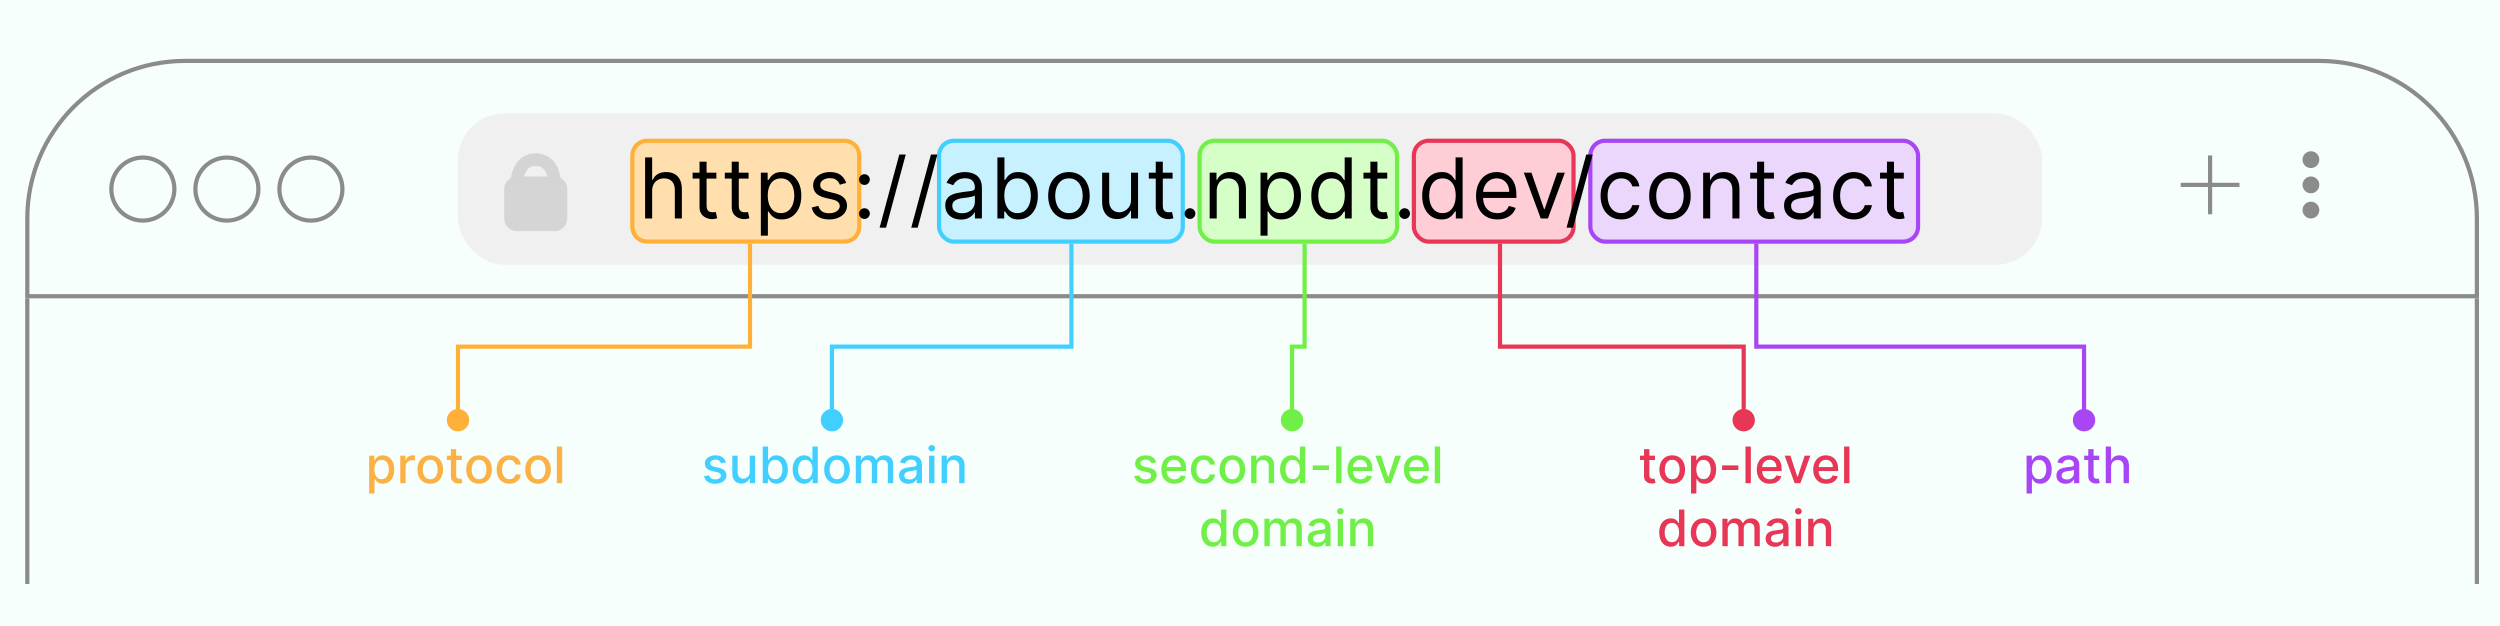 <svg width="595" height="149" viewBox="0 0 595 149" fill="none" xmlns="http://www.w3.org/2000/svg">
<rect width="595" height="149" fill="#F7FFFD"/>
<path d="M87.856 117.455V108.455H89.101V109.516H89.207C89.281 109.379 89.388 109.222 89.527 109.043C89.666 108.864 89.859 108.707 90.106 108.574C90.354 108.438 90.68 108.369 91.087 108.369C91.615 108.369 92.087 108.503 92.501 108.77C92.916 109.037 93.242 109.422 93.477 109.925C93.716 110.428 93.835 111.033 93.835 111.74C93.835 112.447 93.717 113.054 93.481 113.56C93.246 114.062 92.922 114.45 92.51 114.723C92.098 114.993 91.628 115.128 91.099 115.128C90.702 115.128 90.376 115.061 90.124 114.928C89.874 114.794 89.678 114.638 89.535 114.459C89.394 114.28 89.284 114.121 89.207 113.982H89.131V117.455H87.856ZM89.105 111.727C89.105 112.187 89.172 112.591 89.305 112.938C89.439 113.284 89.632 113.555 89.885 113.751C90.138 113.945 90.447 114.041 90.814 114.041C91.195 114.041 91.513 113.94 91.769 113.739C92.024 113.534 92.217 113.257 92.348 112.908C92.481 112.558 92.548 112.165 92.548 111.727C92.548 111.295 92.483 110.908 92.352 110.564C92.224 110.22 92.031 109.949 91.773 109.75C91.517 109.551 91.197 109.452 90.814 109.452C90.445 109.452 90.132 109.547 89.876 109.737C89.624 109.928 89.432 110.193 89.301 110.534C89.171 110.875 89.105 111.273 89.105 111.727ZM95.263 115V108.455H96.494V109.494H96.562C96.682 109.142 96.892 108.865 97.193 108.663C97.497 108.459 97.841 108.357 98.224 108.357C98.304 108.357 98.398 108.359 98.506 108.365C98.617 108.371 98.703 108.378 98.766 108.386V109.605C98.715 109.591 98.624 109.575 98.493 109.558C98.362 109.538 98.231 109.528 98.101 109.528C97.8 109.528 97.531 109.592 97.296 109.72C97.062 109.845 96.878 110.02 96.742 110.244C96.605 110.466 96.537 110.719 96.537 111.003V115H95.263ZM102.391 115.132C101.777 115.132 101.242 114.991 100.784 114.71C100.327 114.429 99.972 114.036 99.719 113.53C99.466 113.024 99.34 112.433 99.34 111.757C99.34 111.078 99.466 110.484 99.719 109.976C99.972 109.467 100.327 109.072 100.784 108.791C101.242 108.51 101.777 108.369 102.391 108.369C103.005 108.369 103.54 108.51 103.998 108.791C104.455 109.072 104.81 109.467 105.063 109.976C105.316 110.484 105.442 111.078 105.442 111.757C105.442 112.433 105.316 113.024 105.063 113.53C104.81 114.036 104.455 114.429 103.998 114.71C103.54 114.991 103.005 115.132 102.391 115.132ZM102.395 114.062C102.793 114.062 103.123 113.957 103.384 113.747C103.645 113.537 103.838 113.257 103.963 112.908C104.091 112.558 104.155 112.173 104.155 111.753C104.155 111.335 104.091 110.952 103.963 110.602C103.838 110.25 103.645 109.967 103.384 109.754C103.123 109.541 102.793 109.435 102.395 109.435C101.995 109.435 101.662 109.541 101.398 109.754C101.137 109.967 100.942 110.25 100.814 110.602C100.689 110.952 100.627 111.335 100.627 111.753C100.627 112.173 100.689 112.558 100.814 112.908C100.942 113.257 101.137 113.537 101.398 113.747C101.662 113.957 101.995 114.062 102.395 114.062ZM109.92 108.455V109.477H106.344V108.455H109.92ZM107.303 106.886H108.577V113.078C108.577 113.325 108.614 113.511 108.688 113.636C108.762 113.759 108.857 113.842 108.974 113.888C109.093 113.93 109.222 113.952 109.362 113.952C109.464 113.952 109.553 113.945 109.63 113.93C109.707 113.916 109.766 113.905 109.809 113.896L110.039 114.949C109.965 114.977 109.86 115.006 109.724 115.034C109.587 115.065 109.417 115.082 109.212 115.085C108.877 115.091 108.565 115.031 108.275 114.906C107.985 114.781 107.751 114.588 107.572 114.327C107.393 114.065 107.303 113.737 107.303 113.342V106.886ZM114.016 115.132C113.402 115.132 112.867 114.991 112.409 114.71C111.952 114.429 111.597 114.036 111.344 113.53C111.091 113.024 110.965 112.433 110.965 111.757C110.965 111.078 111.091 110.484 111.344 109.976C111.597 109.467 111.952 109.072 112.409 108.791C112.867 108.51 113.402 108.369 114.016 108.369C114.63 108.369 115.165 108.51 115.623 108.791C116.08 109.072 116.435 109.467 116.688 109.976C116.941 110.484 117.067 111.078 117.067 111.757C117.067 112.433 116.941 113.024 116.688 113.53C116.435 114.036 116.08 114.429 115.623 114.71C115.165 114.991 114.63 115.132 114.016 115.132ZM114.02 114.062C114.418 114.062 114.748 113.957 115.009 113.747C115.27 113.537 115.463 113.257 115.588 112.908C115.716 112.558 115.78 112.173 115.78 111.753C115.78 111.335 115.716 110.952 115.588 110.602C115.463 110.25 115.27 109.967 115.009 109.754C114.748 109.541 114.418 109.435 114.02 109.435C113.62 109.435 113.287 109.541 113.023 109.754C112.762 109.967 112.567 110.25 112.439 110.602C112.314 110.952 112.252 111.335 112.252 111.753C112.252 112.173 112.314 112.558 112.439 112.908C112.567 113.257 112.762 113.537 113.023 113.747C113.287 113.957 113.62 114.062 114.02 114.062ZM121.246 115.132C120.613 115.132 120.067 114.989 119.61 114.702C119.156 114.412 118.806 114.013 118.562 113.504C118.317 112.996 118.195 112.413 118.195 111.757C118.195 111.092 118.32 110.506 118.57 109.997C118.82 109.486 119.173 109.087 119.627 108.8C120.082 108.513 120.617 108.369 121.234 108.369C121.731 108.369 122.174 108.462 122.563 108.646C122.952 108.828 123.266 109.084 123.505 109.413C123.746 109.743 123.89 110.128 123.935 110.568H122.695C122.627 110.261 122.471 109.997 122.227 109.776C121.985 109.554 121.661 109.443 121.255 109.443C120.9 109.443 120.589 109.537 120.322 109.724C120.058 109.909 119.852 110.173 119.704 110.517C119.556 110.858 119.482 111.261 119.482 111.727C119.482 112.205 119.555 112.616 119.7 112.963C119.844 113.31 120.049 113.578 120.313 113.768C120.58 113.959 120.894 114.054 121.255 114.054C121.496 114.054 121.715 114.01 121.911 113.922C122.11 113.831 122.276 113.702 122.41 113.534C122.546 113.366 122.641 113.165 122.695 112.929H123.935C123.89 113.352 123.752 113.73 123.522 114.062C123.292 114.395 122.984 114.656 122.597 114.847C122.214 115.037 121.763 115.132 121.246 115.132ZM128.055 115.132C127.441 115.132 126.906 114.991 126.449 114.71C125.991 114.429 125.636 114.036 125.383 113.53C125.13 113.024 125.004 112.433 125.004 111.757C125.004 111.078 125.13 110.484 125.383 109.976C125.636 109.467 125.991 109.072 126.449 108.791C126.906 108.51 127.441 108.369 128.055 108.369C128.669 108.369 129.204 108.51 129.662 108.791C130.119 109.072 130.474 109.467 130.727 109.976C130.98 110.484 131.106 111.078 131.106 111.757C131.106 112.433 130.98 113.024 130.727 113.53C130.474 114.036 130.119 114.429 129.662 114.71C129.204 114.991 128.669 115.132 128.055 115.132ZM128.059 114.062C128.457 114.062 128.787 113.957 129.048 113.747C129.309 113.537 129.502 113.257 129.627 112.908C129.755 112.558 129.819 112.173 129.819 111.753C129.819 111.335 129.755 110.952 129.627 110.602C129.502 110.25 129.309 109.967 129.048 109.754C128.787 109.541 128.457 109.435 128.059 109.435C127.659 109.435 127.326 109.541 127.062 109.754C126.801 109.967 126.606 110.25 126.478 110.602C126.353 110.952 126.291 111.335 126.291 111.753C126.291 112.173 126.353 112.558 126.478 112.908C126.606 113.257 126.801 113.537 127.062 113.747C127.326 113.957 127.659 114.062 128.059 114.062ZM133.803 106.273V115H132.528V106.273H133.803Z" fill="#FBB143"/>
<path d="M172.761 110.053L171.607 110.257C171.558 110.109 171.482 109.969 171.376 109.835C171.274 109.702 171.135 109.592 170.959 109.507C170.783 109.422 170.563 109.379 170.298 109.379C169.938 109.379 169.636 109.46 169.395 109.622C169.153 109.781 169.033 109.987 169.033 110.24C169.033 110.459 169.114 110.635 169.276 110.768C169.438 110.902 169.699 111.011 170.06 111.097L171.099 111.335C171.702 111.474 172.151 111.689 172.446 111.979C172.741 112.268 172.889 112.645 172.889 113.108C172.889 113.5 172.776 113.849 172.548 114.156C172.324 114.46 172.01 114.699 171.607 114.872C171.206 115.045 170.741 115.132 170.213 115.132C169.48 115.132 168.882 114.976 168.419 114.663C167.956 114.348 167.672 113.901 167.567 113.321L168.798 113.134C168.875 113.455 169.033 113.697 169.271 113.862C169.51 114.024 169.821 114.105 170.205 114.105C170.622 114.105 170.956 114.018 171.206 113.845C171.456 113.669 171.581 113.455 171.581 113.202C171.581 112.997 171.504 112.825 171.351 112.686C171.2 112.547 170.969 112.442 170.656 112.371L169.548 112.128C168.938 111.989 168.486 111.767 168.193 111.463C167.903 111.159 167.759 110.774 167.759 110.308C167.759 109.922 167.866 109.584 168.082 109.294C168.298 109.004 168.597 108.778 168.977 108.616C169.358 108.452 169.794 108.369 170.286 108.369C170.993 108.369 171.55 108.523 171.956 108.83C172.362 109.134 172.631 109.541 172.761 110.053ZM178.436 112.286V108.455H179.715V115H178.462V113.866H178.394C178.243 114.216 178.002 114.507 177.669 114.74C177.34 114.97 176.929 115.085 176.438 115.085C176.017 115.085 175.645 114.993 175.321 114.808C175 114.621 174.748 114.344 174.563 113.977C174.381 113.611 174.29 113.158 174.29 112.618V108.455H175.564V112.464C175.564 112.911 175.688 113.266 175.935 113.53C176.182 113.794 176.503 113.926 176.898 113.926C177.137 113.926 177.374 113.866 177.61 113.747C177.848 113.628 178.046 113.447 178.202 113.206C178.361 112.964 178.439 112.658 178.436 112.286ZM181.529 115V106.273H182.803V109.516H182.88C182.954 109.379 183.06 109.222 183.2 109.043C183.339 108.864 183.532 108.707 183.779 108.574C184.026 108.438 184.353 108.369 184.759 108.369C185.288 108.369 185.759 108.503 186.174 108.77C186.589 109.037 186.914 109.422 187.15 109.925C187.388 110.428 187.508 111.033 187.508 111.74C187.508 112.447 187.39 113.054 187.154 113.56C186.918 114.062 186.594 114.45 186.183 114.723C185.771 114.993 185.3 115.128 184.772 115.128C184.374 115.128 184.049 115.061 183.796 114.928C183.546 114.794 183.35 114.638 183.208 114.459C183.066 114.28 182.957 114.121 182.88 113.982H182.773V115H181.529ZM182.778 111.727C182.778 112.187 182.844 112.591 182.978 112.938C183.112 113.284 183.305 113.555 183.558 113.751C183.81 113.945 184.12 114.041 184.487 114.041C184.867 114.041 185.185 113.94 185.441 113.739C185.697 113.534 185.89 113.257 186.021 112.908C186.154 112.558 186.221 112.165 186.221 111.727C186.221 111.295 186.156 110.908 186.025 110.564C185.897 110.22 185.704 109.949 185.445 109.75C185.19 109.551 184.87 109.452 184.487 109.452C184.117 109.452 183.805 109.547 183.549 109.737C183.296 109.928 183.104 110.193 182.974 110.534C182.843 110.875 182.778 111.273 182.778 111.727ZM191.389 115.128C190.86 115.128 190.389 114.993 189.974 114.723C189.562 114.45 189.238 114.062 189.002 113.56C188.77 113.054 188.653 112.447 188.653 111.74C188.653 111.033 188.771 110.428 189.007 109.925C189.245 109.422 189.572 109.037 189.987 108.77C190.402 108.503 190.872 108.369 191.397 108.369C191.804 108.369 192.13 108.438 192.377 108.574C192.627 108.707 192.821 108.864 192.957 109.043C193.096 109.222 193.204 109.379 193.281 109.516H193.358V106.273H194.632V115H193.387V113.982H193.281C193.204 114.121 193.093 114.28 192.949 114.459C192.806 114.638 192.61 114.794 192.36 114.928C192.11 115.061 191.787 115.128 191.389 115.128ZM191.67 114.041C192.037 114.041 192.346 113.945 192.599 113.751C192.855 113.555 193.048 113.284 193.179 112.938C193.312 112.591 193.379 112.187 193.379 111.727C193.379 111.273 193.314 110.875 193.183 110.534C193.052 110.193 192.86 109.928 192.608 109.737C192.355 109.547 192.042 109.452 191.67 109.452C191.287 109.452 190.967 109.551 190.711 109.75C190.456 109.949 190.262 110.22 190.132 110.564C190.004 110.908 189.94 111.295 189.94 111.727C189.94 112.165 190.005 112.558 190.136 112.908C190.267 113.257 190.46 113.534 190.716 113.739C190.974 113.94 191.292 114.041 191.67 114.041ZM199.207 115.132C198.594 115.132 198.058 114.991 197.601 114.71C197.143 114.429 196.788 114.036 196.536 113.53C196.283 113.024 196.156 112.433 196.156 111.757C196.156 111.078 196.283 110.484 196.536 109.976C196.788 109.467 197.143 109.072 197.601 108.791C198.058 108.51 198.594 108.369 199.207 108.369C199.821 108.369 200.357 108.51 200.814 108.791C201.271 109.072 201.626 109.467 201.879 109.976C202.132 110.484 202.259 111.078 202.259 111.757C202.259 112.433 202.132 113.024 201.879 113.53C201.626 114.036 201.271 114.429 200.814 114.71C200.357 114.991 199.821 115.132 199.207 115.132ZM199.212 114.062C199.609 114.062 199.939 113.957 200.2 113.747C200.462 113.537 200.655 113.257 200.78 112.908C200.908 112.558 200.972 112.173 200.972 111.753C200.972 111.335 200.908 110.952 200.78 110.602C200.655 110.25 200.462 109.967 200.2 109.754C199.939 109.541 199.609 109.435 199.212 109.435C198.811 109.435 198.479 109.541 198.214 109.754C197.953 109.967 197.759 110.25 197.631 110.602C197.506 110.952 197.443 111.335 197.443 111.753C197.443 112.173 197.506 112.558 197.631 112.908C197.759 113.257 197.953 113.537 198.214 113.747C198.479 113.957 198.811 114.062 199.212 114.062ZM203.681 115V108.455H204.904V109.52H204.985C205.121 109.159 205.344 108.878 205.654 108.676C205.963 108.472 206.334 108.369 206.766 108.369C207.203 108.369 207.57 108.472 207.865 108.676C208.164 108.881 208.384 109.162 208.526 109.52H208.594C208.75 109.17 208.999 108.892 209.34 108.685C209.681 108.474 210.087 108.369 210.559 108.369C211.152 108.369 211.637 108.555 212.012 108.928C212.39 109.3 212.578 109.861 212.578 110.611V115H211.304V110.73C211.304 110.287 211.184 109.966 210.942 109.767C210.701 109.568 210.412 109.469 210.077 109.469C209.662 109.469 209.34 109.597 209.11 109.852C208.88 110.105 208.765 110.43 208.765 110.828V115H207.495V110.649C207.495 110.294 207.384 110.009 207.162 109.793C206.941 109.577 206.652 109.469 206.297 109.469C206.056 109.469 205.833 109.533 205.628 109.661C205.426 109.786 205.263 109.96 205.138 110.185C205.016 110.409 204.955 110.669 204.955 110.964V115H203.681ZM216.191 115.145C215.776 115.145 215.401 115.068 215.066 114.915C214.731 114.759 214.465 114.533 214.269 114.237C214.076 113.942 213.979 113.58 213.979 113.151C213.979 112.781 214.05 112.477 214.192 112.239C214.335 112 214.526 111.811 214.768 111.672C215.009 111.533 215.279 111.428 215.577 111.357C215.876 111.286 216.18 111.232 216.489 111.195C216.881 111.149 217.2 111.112 217.444 111.084C217.688 111.053 217.866 111.003 217.977 110.935C218.087 110.866 218.143 110.756 218.143 110.602V110.572C218.143 110.2 218.038 109.912 217.827 109.707C217.62 109.503 217.31 109.401 216.898 109.401C216.469 109.401 216.131 109.496 215.884 109.686C215.64 109.874 215.471 110.082 215.377 110.312L214.18 110.04C214.322 109.642 214.529 109.321 214.802 109.077C215.077 108.83 215.394 108.651 215.752 108.54C216.11 108.426 216.487 108.369 216.881 108.369C217.143 108.369 217.42 108.401 217.712 108.463C218.008 108.523 218.283 108.634 218.539 108.795C218.798 108.957 219.009 109.189 219.174 109.49C219.339 109.788 219.421 110.176 219.421 110.653V115H218.177V114.105H218.126C218.043 114.27 217.92 114.432 217.755 114.591C217.59 114.75 217.379 114.882 217.12 114.987C216.862 115.092 216.552 115.145 216.191 115.145ZM216.468 114.122C216.82 114.122 217.121 114.053 217.371 113.913C217.624 113.774 217.816 113.592 217.947 113.368C218.08 113.141 218.147 112.898 218.147 112.639V111.795C218.102 111.841 218.013 111.884 217.883 111.923C217.755 111.96 217.609 111.993 217.444 112.021C217.279 112.047 217.119 112.071 216.962 112.094C216.806 112.114 216.675 112.131 216.57 112.145C216.323 112.176 216.097 112.229 215.893 112.303C215.691 112.376 215.529 112.483 215.407 112.622C215.288 112.759 215.228 112.94 215.228 113.168C215.228 113.483 215.344 113.722 215.577 113.884C215.81 114.043 216.107 114.122 216.468 114.122ZM221.118 115V108.455H222.392V115H221.118ZM221.762 107.445C221.54 107.445 221.35 107.371 221.191 107.223C221.034 107.072 220.956 106.893 220.956 106.686C220.956 106.476 221.034 106.297 221.191 106.149C221.35 105.999 221.54 105.923 221.762 105.923C221.983 105.923 222.172 105.999 222.328 106.149C222.488 106.297 222.567 106.476 222.567 106.686C222.567 106.893 222.488 107.072 222.328 107.223C222.172 107.371 221.983 107.445 221.762 107.445ZM225.381 111.114V115H224.107V108.455H225.33V109.52H225.411C225.561 109.173 225.797 108.895 226.118 108.685C226.442 108.474 226.849 108.369 227.341 108.369C227.787 108.369 228.178 108.463 228.513 108.651C228.848 108.835 229.108 109.111 229.293 109.477C229.477 109.844 229.57 110.297 229.57 110.837V115H228.295V110.99C228.295 110.516 228.172 110.145 227.925 109.878C227.678 109.608 227.338 109.473 226.906 109.473C226.611 109.473 226.348 109.537 226.118 109.665C225.891 109.793 225.71 109.98 225.577 110.227C225.446 110.472 225.381 110.767 225.381 111.114Z" fill="#41CFFF"/>
<path d="M275.16 110.053L274.005 110.257C273.957 110.109 273.88 109.969 273.775 109.835C273.673 109.702 273.533 109.592 273.357 109.507C273.181 109.422 272.961 109.379 272.697 109.379C272.336 109.379 272.035 109.46 271.793 109.622C271.552 109.781 271.431 109.987 271.431 110.24C271.431 110.459 271.512 110.635 271.674 110.768C271.836 110.902 272.097 111.011 272.458 111.097L273.498 111.335C274.1 111.474 274.549 111.689 274.844 111.979C275.14 112.268 275.288 112.645 275.288 113.108C275.288 113.5 275.174 113.849 274.947 114.156C274.722 114.46 274.408 114.699 274.005 114.872C273.604 115.045 273.14 115.132 272.612 115.132C271.879 115.132 271.281 114.976 270.817 114.663C270.354 114.348 270.07 113.901 269.965 113.321L271.197 113.134C271.273 113.455 271.431 113.697 271.67 113.862C271.908 114.024 272.219 114.105 272.603 114.105C273.021 114.105 273.354 114.018 273.604 113.845C273.854 113.669 273.979 113.455 273.979 113.202C273.979 112.997 273.903 112.825 273.749 112.686C273.599 112.547 273.367 112.442 273.055 112.371L271.947 112.128C271.336 111.989 270.884 111.767 270.592 111.463C270.302 111.159 270.157 110.774 270.157 110.308C270.157 109.922 270.265 109.584 270.481 109.294C270.697 109.004 270.995 108.778 271.376 108.616C271.756 108.452 272.192 108.369 272.684 108.369C273.391 108.369 273.948 108.523 274.354 108.83C274.761 109.134 275.029 109.541 275.16 110.053ZM279.51 115.132C278.865 115.132 278.309 114.994 277.843 114.719C277.38 114.44 277.022 114.05 276.77 113.547C276.52 113.041 276.395 112.449 276.395 111.77C276.395 111.099 276.52 110.509 276.77 109.997C277.022 109.486 277.375 109.087 277.826 108.8C278.281 108.513 278.812 108.369 279.42 108.369C279.789 108.369 280.147 108.43 280.494 108.553C280.841 108.675 281.152 108.866 281.427 109.128C281.703 109.389 281.92 109.729 282.079 110.146C282.238 110.561 282.318 111.065 282.318 111.659V112.111H277.115V111.156H281.069C281.069 110.821 281.001 110.524 280.865 110.266C280.728 110.004 280.537 109.798 280.289 109.648C280.045 109.497 279.758 109.422 279.429 109.422C279.071 109.422 278.758 109.51 278.491 109.686C278.227 109.859 278.022 110.087 277.877 110.368C277.735 110.646 277.664 110.949 277.664 111.276V112.021C277.664 112.459 277.741 112.831 277.895 113.138C278.051 113.445 278.268 113.679 278.547 113.841C278.825 114 279.15 114.08 279.522 114.08C279.764 114.08 279.984 114.045 280.183 113.977C280.382 113.906 280.554 113.801 280.699 113.662C280.843 113.523 280.954 113.351 281.031 113.146L282.237 113.364C282.14 113.719 281.967 114.03 281.717 114.297C281.47 114.561 281.159 114.767 280.784 114.915C280.412 115.06 279.987 115.132 279.51 115.132ZM286.489 115.132C285.855 115.132 285.31 114.989 284.852 114.702C284.398 114.412 284.048 114.013 283.804 113.504C283.56 112.996 283.438 112.413 283.438 111.757C283.438 111.092 283.562 110.506 283.812 109.997C284.062 109.486 284.415 109.087 284.869 108.8C285.324 108.513 285.859 108.369 286.476 108.369C286.973 108.369 287.416 108.462 287.805 108.646C288.195 108.828 288.509 109.084 288.747 109.413C288.989 109.743 289.132 110.128 289.178 110.568H287.938C287.869 110.261 287.713 109.997 287.469 109.776C287.227 109.554 286.903 109.443 286.497 109.443C286.142 109.443 285.831 109.537 285.564 109.724C285.3 109.909 285.094 110.173 284.946 110.517C284.798 110.858 284.724 111.261 284.724 111.727C284.724 112.205 284.797 112.616 284.942 112.963C285.087 113.31 285.291 113.578 285.555 113.768C285.822 113.959 286.136 114.054 286.497 114.054C286.739 114.054 286.957 114.01 287.153 113.922C287.352 113.831 287.518 113.702 287.652 113.534C287.788 113.366 287.884 113.165 287.938 112.929H289.178C289.132 113.352 288.994 113.73 288.764 114.062C288.534 114.395 288.226 114.656 287.839 114.847C287.456 115.037 287.006 115.132 286.489 115.132ZM293.297 115.132C292.684 115.132 292.148 114.991 291.691 114.71C291.233 114.429 290.878 114.036 290.625 113.53C290.373 113.024 290.246 112.433 290.246 111.757C290.246 111.078 290.373 110.484 290.625 109.976C290.878 109.467 291.233 109.072 291.691 108.791C292.148 108.51 292.684 108.369 293.297 108.369C293.911 108.369 294.446 108.51 294.904 108.791C295.361 109.072 295.716 109.467 295.969 109.976C296.222 110.484 296.348 111.078 296.348 111.757C296.348 112.433 296.222 113.024 295.969 113.53C295.716 114.036 295.361 114.429 294.904 114.71C294.446 114.991 293.911 115.132 293.297 115.132ZM293.301 114.062C293.699 114.062 294.029 113.957 294.29 113.747C294.551 113.537 294.745 113.257 294.87 112.908C294.998 112.558 295.061 112.173 295.061 111.753C295.061 111.335 294.998 110.952 294.87 110.602C294.745 110.25 294.551 109.967 294.29 109.754C294.029 109.541 293.699 109.435 293.301 109.435C292.901 109.435 292.569 109.541 292.304 109.754C292.043 109.967 291.848 110.25 291.721 110.602C291.596 110.952 291.533 111.335 291.533 111.753C291.533 112.173 291.596 112.558 291.721 112.908C291.848 113.257 292.043 113.537 292.304 113.747C292.569 113.957 292.901 114.062 293.301 114.062ZM299.045 111.114V115H297.771V108.455H298.994V109.52H299.075C299.225 109.173 299.461 108.895 299.782 108.685C300.106 108.474 300.513 108.369 301.005 108.369C301.451 108.369 301.842 108.463 302.177 108.651C302.512 108.835 302.772 109.111 302.957 109.477C303.141 109.844 303.234 110.297 303.234 110.837V115H301.96V110.99C301.96 110.516 301.836 110.145 301.589 109.878C301.342 109.608 301.002 109.473 300.57 109.473C300.275 109.473 300.012 109.537 299.782 109.665C299.555 109.793 299.374 109.98 299.241 110.227C299.11 110.472 299.045 110.767 299.045 111.114ZM307.393 115.128C306.864 115.128 306.393 114.993 305.978 114.723C305.566 114.45 305.242 114.062 305.006 113.56C304.773 113.054 304.657 112.447 304.657 111.74C304.657 111.033 304.775 110.428 305.011 109.925C305.249 109.422 305.576 109.037 305.991 108.77C306.406 108.503 306.876 108.369 307.401 108.369C307.808 108.369 308.134 108.438 308.381 108.574C308.631 108.707 308.825 108.864 308.961 109.043C309.1 109.222 309.208 109.379 309.285 109.516H309.362V106.273H310.636V115H309.391V113.982H309.285C309.208 114.121 309.097 114.28 308.952 114.459C308.81 114.638 308.614 114.794 308.364 114.928C308.114 115.061 307.79 115.128 307.393 115.128ZM307.674 114.041C308.04 114.041 308.35 113.945 308.603 113.751C308.859 113.555 309.052 113.284 309.183 112.938C309.316 112.591 309.383 112.187 309.383 111.727C309.383 111.273 309.317 110.875 309.187 110.534C309.056 110.193 308.864 109.928 308.612 109.737C308.359 109.547 308.046 109.452 307.674 109.452C307.29 109.452 306.971 109.551 306.715 109.75C306.46 109.949 306.266 110.22 306.136 110.564C306.008 110.908 305.944 111.295 305.944 111.727C305.944 112.165 306.009 112.558 306.14 112.908C306.271 113.257 306.464 113.534 306.719 113.739C306.978 113.94 307.296 114.041 307.674 114.041ZM316.311 110.76V111.864H312.441V110.76H316.311ZM319.283 106.273V115H318.009V106.273H319.283ZM323.818 115.132C323.173 115.132 322.618 114.994 322.152 114.719C321.689 114.44 321.331 114.05 321.078 113.547C320.828 113.041 320.703 112.449 320.703 111.77C320.703 111.099 320.828 110.509 321.078 109.997C321.331 109.486 321.683 109.087 322.135 108.8C322.589 108.513 323.121 108.369 323.729 108.369C324.098 108.369 324.456 108.43 324.803 108.553C325.149 108.675 325.46 108.866 325.736 109.128C326.011 109.389 326.229 109.729 326.388 110.146C326.547 110.561 326.626 111.065 326.626 111.659V112.111H321.423V111.156H325.378C325.378 110.821 325.31 110.524 325.173 110.266C325.037 110.004 324.845 109.798 324.598 109.648C324.354 109.497 324.067 109.422 323.737 109.422C323.379 109.422 323.067 109.51 322.8 109.686C322.536 109.859 322.331 110.087 322.186 110.368C322.044 110.646 321.973 110.949 321.973 111.276V112.021C321.973 112.459 322.05 112.831 322.203 113.138C322.359 113.445 322.577 113.679 322.855 113.841C323.134 114 323.459 114.08 323.831 114.08C324.072 114.08 324.293 114.045 324.491 113.977C324.69 113.906 324.862 113.801 325.007 113.662C325.152 113.523 325.263 113.351 325.339 113.146L326.545 113.364C326.449 113.719 326.276 114.03 326.026 114.297C325.778 114.561 325.467 114.767 325.092 114.915C324.72 115.06 324.295 115.132 323.818 115.132ZM333.452 108.455L331.078 115H329.715L327.337 108.455H328.705L330.363 113.491H330.431L332.084 108.455H333.452ZM337.248 115.132C336.603 115.132 336.048 114.994 335.582 114.719C335.119 114.44 334.761 114.05 334.508 113.547C334.258 113.041 334.133 112.449 334.133 111.77C334.133 111.099 334.258 110.509 334.508 109.997C334.761 109.486 335.113 109.087 335.565 108.8C336.019 108.513 336.55 108.369 337.158 108.369C337.528 108.369 337.886 108.43 338.232 108.553C338.579 108.675 338.89 108.866 339.165 109.128C339.441 109.389 339.658 109.729 339.817 110.146C339.977 110.561 340.056 111.065 340.056 111.659V112.111H334.853V111.156H338.808C338.808 110.821 338.739 110.524 338.603 110.266C338.467 110.004 338.275 109.798 338.028 109.648C337.783 109.497 337.496 109.422 337.167 109.422C336.809 109.422 336.496 109.51 336.229 109.686C335.965 109.859 335.761 110.087 335.616 110.368C335.474 110.646 335.403 110.949 335.403 111.276V112.021C335.403 112.459 335.479 112.831 335.633 113.138C335.789 113.445 336.006 113.679 336.285 113.841C336.563 114 336.888 114.08 337.261 114.08C337.502 114.08 337.722 114.045 337.921 113.977C338.12 113.906 338.292 113.801 338.437 113.662C338.582 113.523 338.692 113.351 338.769 113.146L339.975 113.364C339.879 113.719 339.705 114.03 339.455 114.297C339.208 114.561 338.897 114.767 338.522 114.915C338.15 115.06 337.725 115.132 337.248 115.132ZM342.744 106.273V115H341.47V106.273H342.744ZM288.637 130.128C288.108 130.128 287.637 129.993 287.222 129.723C286.81 129.45 286.486 129.062 286.251 128.56C286.018 128.054 285.901 127.447 285.901 126.74C285.901 126.033 286.019 125.428 286.255 124.925C286.493 124.422 286.82 124.037 287.235 123.77C287.65 123.503 288.12 123.369 288.645 123.369C289.052 123.369 289.378 123.438 289.626 123.574C289.876 123.707 290.069 123.864 290.205 124.043C290.344 124.222 290.452 124.379 290.529 124.516H290.606V121.273H291.88V130H290.635V128.982H290.529C290.452 129.121 290.341 129.28 290.197 129.459C290.055 129.638 289.858 129.794 289.608 129.928C289.358 130.061 289.035 130.128 288.637 130.128ZM288.918 129.041C289.285 129.041 289.594 128.945 289.847 128.751C290.103 128.555 290.296 128.284 290.427 127.938C290.56 127.591 290.627 127.187 290.627 126.727C290.627 126.273 290.562 125.875 290.431 125.534C290.3 125.193 290.108 124.928 289.856 124.737C289.603 124.547 289.29 124.452 288.918 124.452C288.535 124.452 288.215 124.551 287.959 124.75C287.704 124.949 287.51 125.22 287.38 125.564C287.252 125.908 287.188 126.295 287.188 126.727C287.188 127.165 287.253 127.558 287.384 127.908C287.515 128.257 287.708 128.534 287.964 128.739C288.222 128.94 288.54 129.041 288.918 129.041ZM296.455 130.132C295.842 130.132 295.306 129.991 294.849 129.71C294.392 129.429 294.036 129.036 293.784 128.53C293.531 128.024 293.404 127.433 293.404 126.757C293.404 126.078 293.531 125.484 293.784 124.976C294.036 124.467 294.392 124.072 294.849 123.791C295.306 123.51 295.842 123.369 296.455 123.369C297.069 123.369 297.605 123.51 298.062 123.791C298.519 124.072 298.874 124.467 299.127 124.976C299.38 125.484 299.507 126.078 299.507 126.757C299.507 127.433 299.38 128.024 299.127 128.53C298.874 129.036 298.519 129.429 298.062 129.71C297.605 129.991 297.069 130.132 296.455 130.132ZM296.46 129.062C296.857 129.062 297.187 128.957 297.448 128.747C297.71 128.537 297.903 128.257 298.028 127.908C298.156 127.558 298.22 127.173 298.22 126.753C298.22 126.335 298.156 125.952 298.028 125.602C297.903 125.25 297.71 124.967 297.448 124.754C297.187 124.541 296.857 124.435 296.46 124.435C296.059 124.435 295.727 124.541 295.463 124.754C295.201 124.967 295.007 125.25 294.879 125.602C294.754 125.952 294.691 126.335 294.691 126.753C294.691 127.173 294.754 127.558 294.879 127.908C295.007 128.257 295.201 128.537 295.463 128.747C295.727 128.957 296.059 129.062 296.46 129.062ZM300.929 130V123.455H302.152V124.52H302.233C302.369 124.159 302.592 123.878 302.902 123.676C303.211 123.472 303.582 123.369 304.014 123.369C304.452 123.369 304.818 123.472 305.113 123.676C305.412 123.881 305.632 124.162 305.774 124.52H305.842C305.998 124.17 306.247 123.892 306.588 123.685C306.929 123.474 307.335 123.369 307.807 123.369C308.4 123.369 308.885 123.555 309.26 123.928C309.638 124.3 309.827 124.861 309.827 125.611V130H308.552V125.73C308.552 125.287 308.432 124.966 308.19 124.767C307.949 124.568 307.66 124.469 307.325 124.469C306.91 124.469 306.588 124.597 306.358 124.852C306.128 125.105 306.013 125.43 306.013 125.828V130H304.743V125.649C304.743 125.294 304.632 125.009 304.41 124.793C304.189 124.577 303.9 124.469 303.545 124.469C303.304 124.469 303.081 124.533 302.876 124.661C302.675 124.786 302.511 124.96 302.386 125.185C302.264 125.409 302.203 125.669 302.203 125.964V130H300.929ZM313.439 130.145C313.024 130.145 312.649 130.068 312.314 129.915C311.979 129.759 311.713 129.533 311.517 129.237C311.324 128.942 311.227 128.58 311.227 128.151C311.227 127.781 311.298 127.477 311.441 127.239C311.583 127 311.774 126.811 312.016 126.672C312.257 126.533 312.527 126.428 312.825 126.357C313.124 126.286 313.428 126.232 313.737 126.195C314.129 126.149 314.448 126.112 314.692 126.084C314.936 126.053 315.114 126.003 315.225 125.935C315.335 125.866 315.391 125.756 315.391 125.602V125.572C315.391 125.2 315.286 124.912 315.075 124.707C314.868 124.503 314.558 124.401 314.146 124.401C313.718 124.401 313.379 124.496 313.132 124.686C312.888 124.874 312.719 125.082 312.625 125.312L311.428 125.04C311.57 124.642 311.777 124.321 312.05 124.077C312.325 123.83 312.642 123.651 313 123.54C313.358 123.426 313.735 123.369 314.129 123.369C314.391 123.369 314.668 123.401 314.96 123.463C315.256 123.523 315.531 123.634 315.787 123.795C316.046 123.957 316.257 124.189 316.422 124.49C316.587 124.788 316.669 125.176 316.669 125.653V130H315.425V129.105H315.374C315.291 129.27 315.168 129.432 315.003 129.591C314.838 129.75 314.627 129.882 314.368 129.987C314.11 130.092 313.8 130.145 313.439 130.145ZM313.716 129.122C314.068 129.122 314.369 129.053 314.619 128.913C314.872 128.774 315.064 128.592 315.195 128.368C315.328 128.141 315.395 127.898 315.395 127.639V126.795C315.35 126.841 315.262 126.884 315.131 126.923C315.003 126.96 314.857 126.993 314.692 127.021C314.527 127.047 314.367 127.071 314.21 127.094C314.054 127.114 313.923 127.131 313.818 127.145C313.571 127.176 313.345 127.229 313.141 127.303C312.939 127.376 312.777 127.483 312.655 127.622C312.536 127.759 312.476 127.94 312.476 128.168C312.476 128.483 312.593 128.722 312.825 128.884C313.058 129.043 313.355 129.122 313.716 129.122ZM318.366 130V123.455H319.64V130H318.366ZM319.01 122.445C318.788 122.445 318.598 122.371 318.439 122.223C318.282 122.072 318.204 121.893 318.204 121.686C318.204 121.476 318.282 121.297 318.439 121.149C318.598 120.999 318.788 120.923 319.01 120.923C319.231 120.923 319.42 120.999 319.577 121.149C319.736 121.297 319.815 121.476 319.815 121.686C319.815 121.893 319.736 122.072 319.577 122.223C319.42 122.371 319.231 122.445 319.01 122.445ZM322.629 126.114V130H321.355V123.455H322.578V124.52H322.659C322.809 124.173 323.045 123.895 323.366 123.685C323.69 123.474 324.097 123.369 324.589 123.369C325.035 123.369 325.426 123.463 325.761 123.651C326.096 123.835 326.356 124.111 326.541 124.477C326.725 124.844 326.818 125.297 326.818 125.837V130H325.544V125.99C325.544 125.516 325.42 125.145 325.173 124.878C324.926 124.608 324.586 124.473 324.154 124.473C323.859 124.473 323.596 124.537 323.366 124.665C323.139 124.793 322.958 124.98 322.825 125.227C322.694 125.472 322.629 125.767 322.629 126.114Z" fill="#70EF46"/>
<path d="M393.894 108.455V109.477H390.319V108.455H393.894ZM391.278 106.886H392.552V113.078C392.552 113.325 392.589 113.511 392.663 113.636C392.737 113.759 392.832 113.842 392.948 113.888C393.068 113.93 393.197 113.952 393.336 113.952C393.438 113.952 393.528 113.945 393.605 113.93C393.681 113.916 393.741 113.905 393.784 113.896L394.014 114.949C393.94 114.977 393.835 115.006 393.698 115.034C393.562 115.065 393.392 115.082 393.187 115.085C392.852 115.091 392.539 115.031 392.249 114.906C391.96 114.781 391.725 114.588 391.546 114.327C391.367 114.065 391.278 113.737 391.278 113.342V106.886ZM397.991 115.132C397.377 115.132 396.841 114.991 396.384 114.71C395.927 114.429 395.572 114.036 395.319 113.53C395.066 113.024 394.939 112.433 394.939 111.757C394.939 111.078 395.066 110.484 395.319 109.976C395.572 109.467 395.927 109.072 396.384 108.791C396.841 108.51 397.377 108.369 397.991 108.369C398.604 108.369 399.14 108.51 399.597 108.791C400.055 109.072 400.41 109.467 400.662 109.976C400.915 110.484 401.042 111.078 401.042 111.757C401.042 112.433 400.915 113.024 400.662 113.53C400.41 114.036 400.055 114.429 399.597 114.71C399.14 114.991 398.604 115.132 397.991 115.132ZM397.995 114.062C398.393 114.062 398.722 113.957 398.983 113.747C399.245 113.537 399.438 113.257 399.563 112.908C399.691 112.558 399.755 112.173 399.755 111.753C399.755 111.335 399.691 110.952 399.563 110.602C399.438 110.25 399.245 109.967 398.983 109.754C398.722 109.541 398.393 109.435 397.995 109.435C397.594 109.435 397.262 109.541 396.998 109.754C396.736 109.967 396.542 110.25 396.414 110.602C396.289 110.952 396.226 111.335 396.226 111.753C396.226 112.173 396.289 112.558 396.414 112.908C396.542 113.257 396.736 113.537 396.998 113.747C397.262 113.957 397.594 114.062 397.995 114.062ZM402.464 117.455V108.455H403.708V109.516H403.815C403.889 109.379 403.995 109.222 404.134 109.043C404.274 108.864 404.467 108.707 404.714 108.574C404.961 108.438 405.288 108.369 405.694 108.369C406.222 108.369 406.694 108.503 407.109 108.77C407.524 109.037 407.849 109.422 408.085 109.925C408.323 110.428 408.443 111.033 408.443 111.74C408.443 112.447 408.325 113.054 408.089 113.56C407.853 114.062 407.529 114.45 407.117 114.723C406.705 114.993 406.235 115.128 405.707 115.128C405.309 115.128 404.984 115.061 404.731 114.928C404.481 114.794 404.285 114.638 404.143 114.459C404.001 114.28 403.892 114.121 403.815 113.982H403.738V117.455H402.464ZM403.713 111.727C403.713 112.187 403.779 112.591 403.913 112.938C404.046 113.284 404.24 113.555 404.492 113.751C404.745 113.945 405.055 114.041 405.421 114.041C405.802 114.041 406.12 113.94 406.376 113.739C406.632 113.534 406.825 113.257 406.955 112.908C407.089 112.558 407.156 112.165 407.156 111.727C407.156 111.295 407.09 110.908 406.96 110.564C406.832 110.22 406.639 109.949 406.38 109.75C406.124 109.551 405.805 109.452 405.421 109.452C405.052 109.452 404.74 109.547 404.484 109.737C404.231 109.928 404.039 110.193 403.909 110.534C403.778 110.875 403.713 111.273 403.713 111.727ZM413.727 110.76V111.864H409.857V110.76H413.727ZM416.699 106.273V115H415.425V106.273H416.699ZM421.234 115.132C420.589 115.132 420.034 114.994 419.568 114.719C419.105 114.44 418.747 114.05 418.494 113.547C418.244 113.041 418.119 112.449 418.119 111.77C418.119 111.099 418.244 110.509 418.494 109.997C418.747 109.486 419.099 109.087 419.551 108.8C420.006 108.513 420.537 108.369 421.145 108.369C421.514 108.369 421.872 108.43 422.219 108.553C422.565 108.675 422.876 108.866 423.152 109.128C423.427 109.389 423.645 109.729 423.804 110.146C423.963 110.561 424.042 111.065 424.042 111.659V112.111H418.839V111.156H422.794C422.794 110.821 422.726 110.524 422.589 110.266C422.453 110.004 422.261 109.798 422.014 109.648C421.77 109.497 421.483 109.422 421.153 109.422C420.795 109.422 420.483 109.51 420.216 109.686C419.952 109.859 419.747 110.087 419.602 110.368C419.46 110.646 419.389 110.949 419.389 111.276V112.021C419.389 112.459 419.466 112.831 419.619 113.138C419.775 113.445 419.993 113.679 420.271 113.841C420.55 114 420.875 114.08 421.247 114.08C421.488 114.08 421.709 114.045 421.907 113.977C422.106 113.906 422.278 113.801 422.423 113.662C422.568 113.523 422.679 113.351 422.756 113.146L423.961 113.364C423.865 113.719 423.692 114.03 423.442 114.297C423.194 114.561 422.883 114.767 422.508 114.915C422.136 115.06 421.711 115.132 421.234 115.132ZM430.868 108.455L428.494 115H427.131L424.753 108.455H426.121L427.779 113.491H427.847L429.5 108.455H430.868ZM434.664 115.132C434.019 115.132 433.464 114.994 432.998 114.719C432.535 114.44 432.177 114.05 431.924 113.547C431.674 113.041 431.549 112.449 431.549 111.77C431.549 111.099 431.674 110.509 431.924 109.997C432.177 109.486 432.529 109.087 432.981 108.8C433.435 108.513 433.966 108.369 434.574 108.369C434.944 108.369 435.302 108.43 435.648 108.553C435.995 108.675 436.306 108.866 436.581 109.128C436.857 109.389 437.074 109.729 437.233 110.146C437.393 110.561 437.472 111.065 437.472 111.659V112.111H432.269V111.156H436.224C436.224 110.821 436.155 110.524 436.019 110.266C435.883 110.004 435.691 109.798 435.444 109.648C435.199 109.497 434.912 109.422 434.583 109.422C434.225 109.422 433.912 109.51 433.645 109.686C433.381 109.859 433.177 110.087 433.032 110.368C432.89 110.646 432.819 110.949 432.819 111.276V112.021C432.819 112.459 432.895 112.831 433.049 113.138C433.205 113.445 433.422 113.679 433.701 113.841C433.979 114 434.305 114.08 434.677 114.08C434.918 114.08 435.138 114.045 435.337 113.977C435.536 113.906 435.708 113.801 435.853 113.662C435.998 113.523 436.108 113.351 436.185 113.146L437.391 113.364C437.295 113.719 437.121 114.03 436.871 114.297C436.624 114.561 436.313 114.767 435.938 114.915C435.566 115.06 435.141 115.132 434.664 115.132ZM440.16 106.273V115H438.886V106.273H440.16ZM397.637 130.128C397.108 130.128 396.637 129.993 396.222 129.723C395.81 129.45 395.486 129.062 395.251 128.56C395.018 128.054 394.901 127.447 394.901 126.74C394.901 126.033 395.019 125.428 395.255 124.925C395.493 124.422 395.82 124.037 396.235 123.77C396.65 123.503 397.12 123.369 397.645 123.369C398.052 123.369 398.378 123.438 398.626 123.574C398.876 123.707 399.069 123.864 399.205 124.043C399.344 124.222 399.452 124.379 399.529 124.516H399.606V121.273H400.88V130H399.635V128.982H399.529C399.452 129.121 399.341 129.28 399.197 129.459C399.055 129.638 398.858 129.794 398.608 129.928C398.358 130.061 398.035 130.128 397.637 130.128ZM397.918 129.041C398.285 129.041 398.594 128.945 398.847 128.751C399.103 128.555 399.296 128.284 399.427 127.938C399.56 127.591 399.627 127.187 399.627 126.727C399.627 126.273 399.562 125.875 399.431 125.534C399.3 125.193 399.108 124.928 398.856 124.737C398.603 124.547 398.29 124.452 397.918 124.452C397.535 124.452 397.215 124.551 396.959 124.75C396.704 124.949 396.51 125.22 396.38 125.564C396.252 125.908 396.188 126.295 396.188 126.727C396.188 127.165 396.253 127.558 396.384 127.908C396.515 128.257 396.708 128.534 396.964 128.739C397.222 128.94 397.54 129.041 397.918 129.041ZM405.455 130.132C404.842 130.132 404.306 129.991 403.849 129.71C403.392 129.429 403.036 129.036 402.784 128.53C402.531 128.024 402.404 127.433 402.404 126.757C402.404 126.078 402.531 125.484 402.784 124.976C403.036 124.467 403.392 124.072 403.849 123.791C404.306 123.51 404.842 123.369 405.455 123.369C406.069 123.369 406.605 123.51 407.062 123.791C407.519 124.072 407.874 124.467 408.127 124.976C408.38 125.484 408.507 126.078 408.507 126.757C408.507 127.433 408.38 128.024 408.127 128.53C407.874 129.036 407.519 129.429 407.062 129.71C406.605 129.991 406.069 130.132 405.455 130.132ZM405.46 129.062C405.857 129.062 406.187 128.957 406.448 128.747C406.71 128.537 406.903 128.257 407.028 127.908C407.156 127.558 407.22 127.173 407.22 126.753C407.22 126.335 407.156 125.952 407.028 125.602C406.903 125.25 406.71 124.967 406.448 124.754C406.187 124.541 405.857 124.435 405.46 124.435C405.059 124.435 404.727 124.541 404.463 124.754C404.201 124.967 404.007 125.25 403.879 125.602C403.754 125.952 403.691 126.335 403.691 126.753C403.691 127.173 403.754 127.558 403.879 127.908C404.007 128.257 404.201 128.537 404.463 128.747C404.727 128.957 405.059 129.062 405.46 129.062ZM409.929 130V123.455H411.152V124.52H411.233C411.369 124.159 411.592 123.878 411.902 123.676C412.211 123.472 412.582 123.369 413.014 123.369C413.452 123.369 413.818 123.472 414.113 123.676C414.412 123.881 414.632 124.162 414.774 124.52H414.842C414.998 124.17 415.247 123.892 415.588 123.685C415.929 123.474 416.335 123.369 416.807 123.369C417.4 123.369 417.885 123.555 418.26 123.928C418.638 124.3 418.827 124.861 418.827 125.611V130H417.552V125.73C417.552 125.287 417.432 124.966 417.19 124.767C416.949 124.568 416.66 124.469 416.325 124.469C415.91 124.469 415.588 124.597 415.358 124.852C415.128 125.105 415.013 125.43 415.013 125.828V130H413.743V125.649C413.743 125.294 413.632 125.009 413.41 124.793C413.189 124.577 412.9 124.469 412.545 124.469C412.304 124.469 412.081 124.533 411.876 124.661C411.675 124.786 411.511 124.96 411.386 125.185C411.264 125.409 411.203 125.669 411.203 125.964V130H409.929ZM422.439 130.145C422.024 130.145 421.649 130.068 421.314 129.915C420.979 129.759 420.713 129.533 420.517 129.237C420.324 128.942 420.227 128.58 420.227 128.151C420.227 127.781 420.298 127.477 420.441 127.239C420.583 127 420.774 126.811 421.016 126.672C421.257 126.533 421.527 126.428 421.825 126.357C422.124 126.286 422.428 126.232 422.737 126.195C423.129 126.149 423.448 126.112 423.692 126.084C423.936 126.053 424.114 126.003 424.225 125.935C424.335 125.866 424.391 125.756 424.391 125.602V125.572C424.391 125.2 424.286 124.912 424.075 124.707C423.868 124.503 423.558 124.401 423.146 124.401C422.718 124.401 422.379 124.496 422.132 124.686C421.888 124.874 421.719 125.082 421.625 125.312L420.428 125.04C420.57 124.642 420.777 124.321 421.05 124.077C421.325 123.83 421.642 123.651 422 123.54C422.358 123.426 422.735 123.369 423.129 123.369C423.391 123.369 423.668 123.401 423.96 123.463C424.256 123.523 424.531 123.634 424.787 123.795C425.046 123.957 425.257 124.189 425.422 124.49C425.587 124.788 425.669 125.176 425.669 125.653V130H424.425V129.105H424.374C424.291 129.27 424.168 129.432 424.003 129.591C423.838 129.75 423.627 129.882 423.368 129.987C423.11 130.092 422.8 130.145 422.439 130.145ZM422.716 129.122C423.068 129.122 423.369 129.053 423.619 128.913C423.872 128.774 424.064 128.592 424.195 128.368C424.328 128.141 424.395 127.898 424.395 127.639V126.795C424.35 126.841 424.262 126.884 424.131 126.923C424.003 126.96 423.857 126.993 423.692 127.021C423.527 127.047 423.367 127.071 423.21 127.094C423.054 127.114 422.923 127.131 422.818 127.145C422.571 127.176 422.345 127.229 422.141 127.303C421.939 127.376 421.777 127.483 421.655 127.622C421.536 127.759 421.476 127.94 421.476 128.168C421.476 128.483 421.593 128.722 421.825 128.884C422.058 129.043 422.355 129.122 422.716 129.122ZM427.366 130V123.455H428.64V130H427.366ZM428.01 122.445C427.788 122.445 427.598 122.371 427.439 122.223C427.282 122.072 427.204 121.893 427.204 121.686C427.204 121.476 427.282 121.297 427.439 121.149C427.598 120.999 427.788 120.923 428.01 120.923C428.231 120.923 428.42 120.999 428.577 121.149C428.736 121.297 428.815 121.476 428.815 121.686C428.815 121.893 428.736 122.072 428.577 122.223C428.42 122.371 428.231 122.445 428.01 122.445ZM431.629 126.114V130H430.355V123.455H431.578V124.52H431.659C431.809 124.173 432.045 123.895 432.366 123.685C432.69 123.474 433.097 123.369 433.589 123.369C434.035 123.369 434.426 123.463 434.761 123.651C435.096 123.835 435.356 124.111 435.541 124.477C435.725 124.844 435.818 125.297 435.818 125.837V130H434.544V125.99C434.544 125.516 434.42 125.145 434.173 124.878C433.926 124.608 433.586 124.473 433.154 124.473C432.859 124.473 432.596 124.537 432.366 124.665C432.139 124.793 431.958 124.98 431.825 125.227C431.694 125.472 431.629 125.767 431.629 126.114Z" fill="#E73656"/>
<path d="M482.325 117.455V108.455H483.57V109.516H483.676C483.75 109.379 483.857 109.222 483.996 109.043C484.135 108.864 484.328 108.707 484.575 108.574C484.822 108.438 485.149 108.369 485.555 108.369C486.084 108.369 486.555 108.503 486.97 108.77C487.385 109.037 487.71 109.422 487.946 109.925C488.185 110.428 488.304 111.033 488.304 111.74C488.304 112.447 488.186 113.054 487.95 113.56C487.714 114.062 487.391 114.45 486.979 114.723C486.567 114.993 486.097 115.128 485.568 115.128C485.17 115.128 484.845 115.061 484.592 114.928C484.342 114.794 484.146 114.638 484.004 114.459C483.862 114.28 483.753 114.121 483.676 113.982H483.599V117.455H482.325ZM483.574 111.727C483.574 112.187 483.641 112.591 483.774 112.938C483.908 113.284 484.101 113.555 484.354 113.751C484.607 113.945 484.916 114.041 485.283 114.041C485.663 114.041 485.982 113.94 486.237 113.739C486.493 113.534 486.686 113.257 486.817 112.908C486.95 112.558 487.017 112.165 487.017 111.727C487.017 111.295 486.952 110.908 486.821 110.564C486.693 110.22 486.5 109.949 486.241 109.75C485.986 109.551 485.666 109.452 485.283 109.452C484.913 109.452 484.601 109.547 484.345 109.737C484.092 109.928 483.901 110.193 483.77 110.534C483.639 110.875 483.574 111.273 483.574 111.727ZM491.636 115.145C491.222 115.145 490.847 115.068 490.511 114.915C490.176 114.759 489.911 114.533 489.714 114.237C489.521 113.942 489.425 113.58 489.425 113.151C489.425 112.781 489.496 112.477 489.638 112.239C489.78 112 489.972 111.811 490.213 111.672C490.455 111.533 490.724 111.428 491.023 111.357C491.321 111.286 491.625 111.232 491.935 111.195C492.327 111.149 492.645 111.112 492.889 111.084C493.134 111.053 493.311 111.003 493.422 110.935C493.533 110.866 493.588 110.756 493.588 110.602V110.572C493.588 110.2 493.483 109.912 493.273 109.707C493.065 109.503 492.756 109.401 492.344 109.401C491.915 109.401 491.577 109.496 491.33 109.686C491.085 109.874 490.916 110.082 490.822 110.312L489.625 110.04C489.767 109.642 489.974 109.321 490.247 109.077C490.523 108.83 490.839 108.651 491.197 108.54C491.555 108.426 491.932 108.369 492.327 108.369C492.588 108.369 492.865 108.401 493.158 108.463C493.453 108.523 493.729 108.634 493.984 108.795C494.243 108.957 494.455 109.189 494.619 109.49C494.784 109.788 494.866 110.176 494.866 110.653V115H493.622V114.105H493.571C493.489 114.27 493.365 114.432 493.2 114.591C493.036 114.75 492.824 114.882 492.565 114.987C492.307 115.092 491.997 115.145 491.636 115.145ZM491.913 114.122C492.266 114.122 492.567 114.053 492.817 113.913C493.07 113.774 493.261 113.592 493.392 113.368C493.526 113.141 493.592 112.898 493.592 112.639V111.795C493.547 111.841 493.459 111.884 493.328 111.923C493.2 111.96 493.054 111.993 492.889 112.021C492.724 112.047 492.564 112.071 492.408 112.094C492.251 112.114 492.121 112.131 492.016 112.145C491.768 112.176 491.543 112.229 491.338 112.303C491.136 112.376 490.974 112.483 490.852 112.622C490.733 112.759 490.673 112.94 490.673 113.168C490.673 113.483 490.79 113.722 491.023 113.884C491.256 114.043 491.553 114.122 491.913 114.122ZM499.619 108.455V109.477H496.044V108.455H499.619ZM497.002 106.886H498.277V113.078C498.277 113.325 498.314 113.511 498.387 113.636C498.461 113.759 498.556 113.842 498.673 113.888C498.792 113.93 498.922 113.952 499.061 113.952C499.163 113.952 499.252 113.945 499.329 113.93C499.406 113.916 499.466 113.905 499.508 113.896L499.738 114.949C499.664 114.977 499.559 115.006 499.423 115.034C499.287 115.065 499.116 115.082 498.912 115.085C498.576 115.091 498.264 115.031 497.974 114.906C497.684 114.781 497.45 114.588 497.271 114.327C497.092 114.065 497.002 113.737 497.002 113.342V106.886ZM502.443 111.114V115H501.169V106.273H502.426V109.52H502.507C502.661 109.168 502.895 108.888 503.21 108.68C503.526 108.473 503.938 108.369 504.446 108.369C504.895 108.369 505.287 108.462 505.622 108.646C505.96 108.831 506.222 109.107 506.406 109.473C506.594 109.837 506.688 110.291 506.688 110.837V115H505.413V110.99C505.413 110.51 505.29 110.138 505.043 109.874C504.795 109.607 504.452 109.473 504.011 109.473C503.71 109.473 503.44 109.537 503.202 109.665C502.966 109.793 502.78 109.98 502.643 110.227C502.51 110.472 502.443 110.767 502.443 111.114Z" fill="#A846F5"/>
<path d="M6.5 71V139" stroke="#8B8B8B"/>
<path d="M589.5 71V139" stroke="#8B8B8B"/>
<path d="M44 14.5H552C572.711 14.5 589.5 31.289 589.5 52V70.5H6.5V52C6.5 31.289 23.289 14.5 44 14.5Z" stroke="#8B8B8B"/>
<circle cx="34" cy="45" r="7.5" stroke="#8B8B8B"/>
<circle cx="54" cy="45" r="7.5" stroke="#8B8B8B"/>
<circle cx="74" cy="45" r="7.5" stroke="#8B8B8B"/>
<path d="M526 37V44M526 51V44M526 44H533M526 44H519" stroke="#8B8B8B"/>
<circle cx="550" cy="38" r="2" fill="#8B8B8B"/>
<circle cx="550" cy="44" r="2" fill="#8B8B8B"/>
<circle cx="550" cy="50" r="2" fill="#8B8B8B"/>
<rect x="109" y="27" width="377" height="36" rx="11" fill="#F0F0F0"/>
<path d="M154 33.5H201C202.933 33.5 204.5 35.067 204.5 37V54C204.5 55.933 202.933 57.5 201 57.5H154C152.067 57.5 150.5 55.933 150.5 54V37C150.5 35.067 152.067 33.5 154 33.5Z" fill="#FFDFAE" stroke="#FFB039"/>
<path d="M178.5 82.5V83H179V82.5H178.5ZM109 82.5V82H108.5V82.5H109ZM106.333 100C106.333 101.473 107.527 102.667 109 102.667C110.473 102.667 111.667 101.473 111.667 100C111.667 98.527 110.473 97.333 109 97.333C107.527 97.333 106.333 98.527 106.333 100ZM178 58V82.5H179V58H178ZM178.5 82H109V83H178.5V82ZM108.5 82.5V100H109.5V82.5H108.5Z" fill="#FFB039"/>
<rect x="223.5" y="33.5" width="58" height="24" rx="3.5" fill="#C7F1FF" stroke="#41CFFF"/>
<path d="M255 82.5V83H255.5V82.5H255ZM198 82.5V82H197.5V82.5H198ZM195.333 100C195.333 101.473 196.527 102.667 198 102.667C199.473 102.667 200.667 101.473 200.667 100C200.667 98.527 199.473 97.333 198 97.333C196.527 97.333 195.333 98.527 195.333 100ZM254.5 58V82.5H255.5V58H254.5ZM255 82H198V83H255V82ZM197.5 82.5V100H198.5V82.5H197.5Z" fill="#41CFFF"/>
<rect x="336.5" y="33.5" width="38" height="24" rx="3.5" fill="#FFCDD6" stroke="#E73656"/>
<path d="M357 82.5V83H356.5V82.5H357ZM415 82.5V82H415.5V82.5H415ZM417.667 100C417.667 101.473 416.473 102.667 415 102.667C413.527 102.667 412.333 101.473 412.333 100C412.333 98.527 413.527 97.333 415 97.333C416.473 97.333 417.667 98.527 417.667 100ZM357.5 58V82.5H356.5V58H357.5ZM357 82H415V83H357V82ZM415.5 82.5V100H414.5V82.5H415.5Z" fill="#E73656"/>
<rect x="378.5" y="33.5" width="78" height="24" rx="3.5" fill="#EBD7FB" stroke="#A846F5"/>
<path d="M418 82.5V83H417.5V82.5H418ZM496 82.5V82H496.5V82.5H496ZM498.667 100C498.667 101.473 497.473 102.667 496 102.667C494.527 102.667 493.333 101.473 493.333 100C493.333 98.527 494.527 97.333 496 97.333C497.473 97.333 498.667 98.527 498.667 100ZM418.5 58V82.5H417.5V58H418.5ZM418 82H496V83H418V82ZM496.5 82.5V100H495.5V82.5H496.5Z" fill="#A846F5"/>
<rect x="285.5" y="33.5" width="47" height="24" rx="3.5" fill="#D5FFC7" stroke="#70EF46"/>
<path d="M310.5 82.5V83H311V82.5H310.5ZM307.5 82.5V82H307V82.5H307.5ZM304.833 100C304.833 101.473 306.027 102.667 307.5 102.667C308.973 102.667 310.167 101.473 310.167 100C310.167 98.527 308.973 97.333 307.5 97.333C306.027 97.333 304.833 98.527 304.833 100ZM310 58V82.5H311V58H310ZM310.5 82H307.5V83H310.5V82ZM307 82.5V100H308V82.5H307Z" fill="#70EF46"/>
<path d="M155.21 45.438V52H153.534V37.455H155.21V42.795H155.352C155.608 42.232 155.991 41.785 156.503 41.453C157.019 41.117 157.705 40.949 158.562 40.949C159.306 40.949 159.957 41.098 160.516 41.396C161.074 41.69 161.508 42.142 161.815 42.753C162.128 43.359 162.284 44.131 162.284 45.068V52H160.608V45.182C160.608 44.315 160.383 43.645 159.933 43.172C159.488 42.694 158.87 42.455 158.08 42.455C157.53 42.455 157.038 42.571 156.602 42.803C156.171 43.035 155.83 43.373 155.58 43.818C155.333 44.263 155.21 44.803 155.21 45.438ZM170.495 41.091V42.511H164.841V41.091H170.495ZM166.489 38.477H168.165V48.875C168.165 49.349 168.234 49.704 168.371 49.94C168.513 50.172 168.693 50.329 168.911 50.409C169.134 50.485 169.368 50.523 169.614 50.523C169.799 50.523 169.95 50.513 170.069 50.494C170.187 50.471 170.282 50.452 170.353 50.438L170.694 51.943C170.58 51.986 170.421 52.028 170.218 52.071C170.014 52.118 169.756 52.142 169.444 52.142C168.97 52.142 168.506 52.04 168.052 51.837C167.602 51.633 167.228 51.323 166.929 50.906C166.636 50.49 166.489 49.964 166.489 49.33V38.477ZM178.16 41.091V42.511H172.507V41.091H178.16ZM174.155 38.477H175.831V48.875C175.831 49.349 175.9 49.704 176.037 49.94C176.179 50.172 176.359 50.329 176.577 50.409C176.799 50.485 177.034 50.523 177.28 50.523C177.464 50.523 177.616 50.513 177.734 50.494C177.853 50.471 177.947 50.452 178.018 50.438L178.359 51.943C178.246 51.986 178.087 52.028 177.883 52.071C177.68 52.118 177.422 52.142 177.109 52.142C176.636 52.142 176.172 52.04 175.717 51.837C175.267 51.633 174.893 51.323 174.595 50.906C174.302 50.49 174.155 49.964 174.155 49.33V38.477ZM181.082 56.091V41.091H182.701V42.824H182.9C183.023 42.635 183.193 42.393 183.411 42.099C183.634 41.801 183.951 41.536 184.363 41.304C184.78 41.067 185.343 40.949 186.053 40.949C186.972 40.949 187.782 41.178 188.482 41.638C189.183 42.097 189.73 42.748 190.123 43.591C190.516 44.434 190.712 45.428 190.712 46.574C190.712 47.729 190.516 48.731 190.123 49.578C189.73 50.421 189.185 51.074 188.489 51.538C187.793 51.998 186.991 52.227 186.082 52.227C185.381 52.227 184.82 52.111 184.399 51.879C183.977 51.642 183.653 51.375 183.425 51.077C183.198 50.774 183.023 50.523 182.9 50.324H182.758V56.091H181.082ZM182.729 46.545C182.729 47.369 182.85 48.096 183.092 48.726C183.333 49.351 183.686 49.841 184.15 50.196C184.614 50.546 185.182 50.722 185.854 50.722C186.555 50.722 187.14 50.537 187.609 50.168C188.082 49.794 188.437 49.292 188.674 48.662C188.916 48.028 189.036 47.322 189.036 46.545C189.036 45.778 188.918 45.087 188.681 44.472C188.449 43.851 188.096 43.361 187.623 43.001C187.154 42.637 186.565 42.455 185.854 42.455C185.173 42.455 184.6 42.627 184.136 42.973C183.672 43.314 183.321 43.792 183.085 44.408C182.848 45.019 182.729 45.731 182.729 46.545ZM201.397 43.534L199.891 43.96C199.796 43.709 199.656 43.465 199.472 43.229C199.292 42.987 199.046 42.788 198.733 42.632C198.421 42.476 198.021 42.398 197.533 42.398C196.865 42.398 196.309 42.552 195.864 42.859C195.424 43.162 195.203 43.548 195.203 44.017C195.203 44.434 195.355 44.763 195.658 45.004C195.961 45.246 196.434 45.447 197.078 45.608L198.698 46.006C199.673 46.242 200.4 46.605 200.878 47.092C201.356 47.575 201.595 48.198 201.595 48.96C201.595 49.585 201.415 50.144 201.056 50.636C200.7 51.129 200.203 51.517 199.564 51.801C198.925 52.085 198.182 52.227 197.334 52.227C196.221 52.227 195.3 51.986 194.571 51.503C193.842 51.02 193.38 50.314 193.186 49.386L194.777 48.989C194.929 49.576 195.215 50.016 195.637 50.31C196.063 50.603 196.619 50.75 197.306 50.75C198.087 50.75 198.707 50.584 199.166 50.253C199.63 49.917 199.862 49.514 199.862 49.045C199.862 48.667 199.73 48.349 199.465 48.094C199.2 47.833 198.792 47.639 198.243 47.511L196.425 47.085C195.426 46.849 194.692 46.481 194.223 45.984C193.759 45.483 193.527 44.855 193.527 44.102C193.527 43.487 193.7 42.942 194.046 42.469C194.396 41.995 194.872 41.624 195.473 41.354C196.079 41.084 196.766 40.949 197.533 40.949C198.612 40.949 199.46 41.186 200.075 41.659C200.696 42.133 201.136 42.758 201.397 43.534ZM205.74 52.114C205.39 52.114 205.089 51.988 204.838 51.737C204.587 51.486 204.462 51.186 204.462 50.835C204.462 50.485 204.587 50.184 204.838 49.933C205.089 49.682 205.39 49.557 205.74 49.557C206.09 49.557 206.391 49.682 206.642 49.933C206.893 50.184 207.018 50.485 207.018 50.835C207.018 51.067 206.959 51.28 206.841 51.474C206.727 51.669 206.573 51.825 206.379 51.943C206.19 52.057 205.977 52.114 205.74 52.114ZM205.74 44.017C205.39 44.017 205.089 43.892 204.838 43.641C204.587 43.39 204.462 43.089 204.462 42.739C204.462 42.388 204.587 42.088 204.838 41.837C205.089 41.586 205.39 41.46 205.74 41.46C206.09 41.46 206.391 41.586 206.642 41.837C206.893 42.088 207.018 42.388 207.018 42.739C207.018 42.971 206.959 43.184 206.841 43.378C206.727 43.572 206.573 43.728 206.379 43.847C206.19 43.96 205.977 44.017 205.74 44.017ZM215.568 36.773L210.881 54.188H209.347L214.034 36.773H215.568ZM223.097 36.773L218.41 54.188H216.876L221.563 36.773H223.097ZM228.694 52.256C228.003 52.256 227.376 52.126 226.812 51.865C226.249 51.6 225.801 51.219 225.47 50.722C225.138 50.22 224.973 49.614 224.973 48.903C224.973 48.278 225.096 47.772 225.342 47.383C225.588 46.99 225.917 46.683 226.329 46.46C226.741 46.238 227.196 46.072 227.693 45.963C228.195 45.849 228.699 45.76 229.206 45.693C229.869 45.608 230.406 45.544 230.818 45.501C231.235 45.454 231.538 45.376 231.727 45.267C231.921 45.158 232.018 44.969 232.018 44.699V44.642C232.018 43.941 231.826 43.397 231.443 43.008C231.064 42.62 230.489 42.426 229.717 42.426C228.917 42.426 228.289 42.601 227.835 42.952C227.38 43.302 227.061 43.676 226.876 44.074L225.285 43.506C225.569 42.843 225.948 42.327 226.422 41.957C226.9 41.583 227.421 41.323 227.984 41.176C228.552 41.025 229.111 40.949 229.66 40.949C230.011 40.949 230.413 40.992 230.868 41.077C231.327 41.157 231.77 41.325 232.196 41.581C232.627 41.837 232.984 42.222 233.268 42.739C233.552 43.255 233.694 43.946 233.694 44.812V52H232.018V50.523H231.933C231.819 50.76 231.63 51.013 231.365 51.283C231.1 51.553 230.747 51.782 230.307 51.972C229.866 52.161 229.329 52.256 228.694 52.256ZM228.95 50.75C229.613 50.75 230.172 50.62 230.626 50.359C231.085 50.099 231.431 49.763 231.663 49.351C231.9 48.939 232.018 48.506 232.018 48.051V46.517C231.947 46.602 231.791 46.68 231.549 46.751C231.313 46.818 231.038 46.877 230.726 46.929C230.418 46.976 230.117 47.019 229.824 47.057C229.535 47.09 229.3 47.118 229.12 47.142C228.685 47.199 228.278 47.291 227.899 47.419C227.525 47.542 227.222 47.729 226.99 47.98C226.762 48.226 226.649 48.562 226.649 48.989C226.649 49.571 226.864 50.011 227.295 50.31C227.731 50.603 228.282 50.75 228.95 50.75ZM237.381 52V37.455H239.057V42.824H239.199C239.322 42.635 239.493 42.393 239.71 42.099C239.933 41.801 240.25 41.536 240.662 41.304C241.079 41.067 241.642 40.949 242.352 40.949C243.271 40.949 244.081 41.178 244.781 41.638C245.482 42.097 246.029 42.748 246.422 43.591C246.815 44.434 247.012 45.428 247.012 46.574C247.012 47.729 246.815 48.731 246.422 49.578C246.029 50.421 245.485 51.074 244.789 51.538C244.093 51.998 243.29 52.227 242.381 52.227C241.68 52.227 241.119 52.111 240.698 51.879C240.276 51.642 239.952 51.375 239.725 51.077C239.497 50.774 239.322 50.523 239.199 50.324H239V52H237.381ZM239.029 46.545C239.029 47.369 239.149 48.096 239.391 48.726C239.632 49.351 239.985 49.841 240.449 50.196C240.913 50.546 241.481 50.722 242.154 50.722C242.854 50.722 243.439 50.537 243.908 50.168C244.381 49.794 244.736 49.292 244.973 48.662C245.215 48.028 245.335 47.322 245.335 46.545C245.335 45.778 245.217 45.087 244.98 44.472C244.748 43.851 244.396 43.361 243.922 43.001C243.453 42.637 242.864 42.455 242.154 42.455C241.472 42.455 240.899 42.627 240.435 42.973C239.971 43.314 239.62 43.792 239.384 44.408C239.147 45.019 239.029 45.731 239.029 46.545ZM254.407 52.227C253.422 52.227 252.558 51.993 251.815 51.524C251.076 51.055 250.499 50.4 250.082 49.557C249.67 48.714 249.464 47.729 249.464 46.602C249.464 45.466 249.67 44.474 250.082 43.626C250.499 42.779 251.076 42.121 251.815 41.652C252.558 41.183 253.422 40.949 254.407 40.949C255.392 40.949 256.254 41.183 256.993 41.652C257.736 42.121 258.314 42.779 258.725 43.626C259.142 44.474 259.35 45.466 259.35 46.602C259.35 47.729 259.142 48.714 258.725 49.557C258.314 50.4 257.736 51.055 256.993 51.524C256.254 51.993 255.392 52.227 254.407 52.227ZM254.407 50.722C255.155 50.722 255.771 50.53 256.254 50.146C256.737 49.763 257.094 49.258 257.326 48.633C257.558 48.008 257.674 47.331 257.674 46.602C257.674 45.873 257.558 45.194 257.326 44.564C257.094 43.934 256.737 43.425 256.254 43.037C255.771 42.649 255.155 42.455 254.407 42.455C253.659 42.455 253.044 42.649 252.561 43.037C252.078 43.425 251.72 43.934 251.488 44.564C251.256 45.194 251.14 45.873 251.14 46.602C251.14 47.331 251.256 48.008 251.488 48.633C251.72 49.258 252.078 49.763 252.561 50.146C253.044 50.53 253.659 50.722 254.407 50.722ZM269.184 47.54V41.091H270.86V52H269.184V50.153H269.07C268.815 50.707 268.417 51.178 267.877 51.567C267.338 51.95 266.656 52.142 265.832 52.142C265.15 52.142 264.544 51.993 264.014 51.695C263.483 51.392 263.067 50.937 262.764 50.331C262.461 49.72 262.309 48.951 262.309 48.023V41.091H263.985V47.909C263.985 48.705 264.208 49.339 264.653 49.812C265.103 50.286 265.676 50.523 266.372 50.523C266.788 50.523 267.212 50.416 267.643 50.203C268.079 49.99 268.443 49.663 268.737 49.223C269.035 48.783 269.184 48.222 269.184 47.54ZM279.075 41.091V42.511H273.421V41.091H279.075ZM275.069 38.477H276.745V48.875C276.745 49.349 276.814 49.704 276.951 49.94C277.093 50.172 277.273 50.329 277.491 50.409C277.713 50.485 277.948 50.523 278.194 50.523C278.378 50.523 278.53 50.513 278.648 50.494C278.767 50.471 278.861 50.452 278.932 50.438L279.273 51.943C279.16 51.986 279.001 52.028 278.798 52.071C278.594 52.118 278.336 52.142 278.023 52.142C277.55 52.142 277.086 52.04 276.631 51.837C276.182 51.633 275.807 51.323 275.509 50.906C275.216 50.49 275.069 49.964 275.069 49.33V38.477ZM283.217 52.114C282.867 52.114 282.566 51.988 282.315 51.737C282.064 51.486 281.939 51.186 281.939 50.835C281.939 50.485 282.064 50.184 282.315 49.933C282.566 49.682 282.867 49.557 283.217 49.557C283.568 49.557 283.868 49.682 284.119 49.933C284.37 50.184 284.496 50.485 284.496 50.835C284.496 51.067 284.437 51.28 284.318 51.474C284.205 51.669 284.051 51.825 283.857 51.943C283.667 52.057 283.454 52.114 283.217 52.114ZM289.58 45.438V52H287.904V41.091H289.523V42.795H289.665C289.921 42.242 290.309 41.796 290.83 41.46C291.351 41.119 292.023 40.949 292.847 40.949C293.585 40.949 294.232 41.1 294.786 41.403C295.34 41.702 295.771 42.156 296.078 42.767C296.386 43.373 296.54 44.14 296.54 45.068V52H294.864V45.182C294.864 44.325 294.641 43.657 294.196 43.179C293.751 42.696 293.14 42.455 292.364 42.455C291.829 42.455 291.351 42.571 290.929 42.803C290.513 43.035 290.183 43.373 289.942 43.818C289.701 44.263 289.58 44.803 289.58 45.438ZM300.003 56.091V41.091H301.622V42.824H301.821C301.944 42.635 302.115 42.393 302.332 42.099C302.555 41.801 302.872 41.536 303.284 41.304C303.701 41.067 304.264 40.949 304.974 40.949C305.893 40.949 306.703 41.178 307.403 41.638C308.104 42.097 308.651 42.748 309.044 43.591C309.437 44.434 309.634 45.428 309.634 46.574C309.634 47.729 309.437 48.731 309.044 49.578C308.651 50.421 308.107 51.074 307.411 51.538C306.714 51.998 305.912 52.227 305.003 52.227C304.302 52.227 303.741 52.111 303.32 51.879C302.898 51.642 302.574 51.375 302.347 51.077C302.119 50.774 301.944 50.523 301.821 50.324H301.679V56.091H300.003ZM301.651 46.545C301.651 47.369 301.771 48.096 302.013 48.726C302.254 49.351 302.607 49.841 303.071 50.196C303.535 50.546 304.103 50.722 304.776 50.722C305.476 50.722 306.061 50.537 306.53 50.168C307.003 49.794 307.358 49.292 307.595 48.662C307.837 48.028 307.957 47.322 307.957 46.545C307.957 45.778 307.839 45.087 307.602 44.472C307.37 43.851 307.018 43.361 306.544 43.001C306.075 42.637 305.486 42.455 304.776 42.455C304.094 42.455 303.521 42.627 303.057 42.973C302.593 43.314 302.242 43.792 302.006 44.408C301.769 45.019 301.651 45.731 301.651 46.545ZM316.71 52.227C315.801 52.227 314.998 51.998 314.302 51.538C313.606 51.074 313.061 50.421 312.668 49.578C312.275 48.731 312.079 47.729 312.079 46.574C312.079 45.428 312.275 44.434 312.668 43.591C313.061 42.748 313.608 42.097 314.309 41.638C315.01 41.178 315.82 40.949 316.738 40.949C317.448 40.949 318.009 41.067 318.421 41.304C318.838 41.536 319.155 41.801 319.373 42.099C319.596 42.393 319.768 42.635 319.891 42.824H320.034V37.455H321.71V52H320.09V50.324H319.891C319.768 50.523 319.593 50.774 319.366 51.077C319.139 51.375 318.814 51.642 318.393 51.879C317.971 52.111 317.41 52.227 316.71 52.227ZM316.937 50.722C317.609 50.722 318.177 50.546 318.641 50.196C319.105 49.841 319.458 49.351 319.7 48.726C319.941 48.096 320.062 47.369 320.062 46.545C320.062 45.731 319.944 45.019 319.707 44.408C319.47 43.792 319.12 43.314 318.656 42.973C318.192 42.627 317.619 42.455 316.937 42.455C316.227 42.455 315.635 42.637 315.161 43.001C314.693 43.361 314.34 43.851 314.103 44.472C313.871 45.087 313.755 45.778 313.755 46.545C313.755 47.322 313.873 48.028 314.11 48.662C314.352 49.292 314.707 49.794 315.176 50.168C315.649 50.537 316.236 50.722 316.937 50.722ZM330.157 41.091V42.511H324.503V41.091H330.157ZM326.151 38.477H327.827V48.875C327.827 49.349 327.896 49.704 328.033 49.94C328.175 50.172 328.355 50.329 328.573 50.409C328.795 50.485 329.03 50.523 329.276 50.523C329.461 50.523 329.612 50.513 329.73 50.494C329.849 50.471 329.943 50.452 330.014 50.438L330.355 51.943C330.242 51.986 330.083 52.028 329.88 52.071C329.676 52.118 329.418 52.142 329.105 52.142C328.632 52.142 328.168 52.04 327.713 51.837C327.264 51.633 326.889 51.323 326.591 50.906C326.298 50.49 326.151 49.964 326.151 49.33V38.477ZM334.299 52.114C333.949 52.114 333.648 51.988 333.397 51.737C333.146 51.486 333.021 51.186 333.021 50.835C333.021 50.485 333.146 50.184 333.397 49.933C333.648 49.682 333.949 49.557 334.299 49.557C334.65 49.557 334.95 49.682 335.201 49.933C335.452 50.184 335.578 50.485 335.578 50.835C335.578 51.067 335.519 51.28 335.4 51.474C335.287 51.669 335.133 51.825 334.939 51.943C334.749 52.057 334.536 52.114 334.299 52.114ZM343.105 52.227C342.196 52.227 341.393 51.998 340.697 51.538C340.001 51.074 339.457 50.421 339.064 49.578C338.671 48.731 338.474 47.729 338.474 46.574C338.474 45.428 338.671 44.434 339.064 43.591C339.457 42.748 340.004 42.097 340.704 41.638C341.405 41.178 342.215 40.949 343.133 40.949C343.844 40.949 344.405 41.067 344.817 41.304C345.233 41.536 345.551 41.801 345.768 42.099C345.991 42.393 346.164 42.635 346.287 42.824H346.429V37.455H348.105V52H346.486V50.324H346.287C346.164 50.523 345.989 50.774 345.761 51.077C345.534 51.375 345.21 51.642 344.788 51.879C344.367 52.111 343.806 52.227 343.105 52.227ZM343.332 50.722C344.005 50.722 344.573 50.546 345.037 50.196C345.501 49.841 345.854 49.351 346.095 48.726C346.337 48.096 346.457 47.369 346.457 46.545C346.457 45.731 346.339 45.019 346.102 44.408C345.865 43.792 345.515 43.314 345.051 42.973C344.587 42.627 344.014 42.455 343.332 42.455C342.622 42.455 342.03 42.637 341.557 43.001C341.088 43.361 340.735 43.851 340.498 44.472C340.266 45.087 340.15 45.778 340.15 46.545C340.15 47.322 340.269 48.028 340.506 48.662C340.747 49.292 341.102 49.794 341.571 50.168C342.044 50.537 342.631 50.722 343.332 50.722ZM356.381 52.227C355.33 52.227 354.424 51.995 353.661 51.531C352.904 51.062 352.319 50.409 351.907 49.571C351.5 48.728 351.296 47.748 351.296 46.631C351.296 45.513 351.5 44.528 351.907 43.676C352.319 42.819 352.892 42.151 353.626 41.673C354.364 41.19 355.226 40.949 356.211 40.949C356.779 40.949 357.34 41.044 357.894 41.233C358.448 41.422 358.952 41.73 359.407 42.156C359.862 42.578 360.224 43.136 360.494 43.832C360.763 44.528 360.898 45.385 360.898 46.403V47.114H352.489V45.665H359.194C359.194 45.049 359.071 44.5 358.825 44.017C358.583 43.534 358.237 43.153 357.788 42.874C357.343 42.594 356.817 42.455 356.211 42.455C355.543 42.455 354.966 42.62 354.478 42.952C353.995 43.278 353.623 43.705 353.363 44.23C353.103 44.756 352.972 45.319 352.972 45.92V46.886C352.972 47.71 353.114 48.409 353.398 48.981C353.687 49.55 354.087 49.983 354.599 50.281C355.11 50.575 355.704 50.722 356.381 50.722C356.822 50.722 357.219 50.66 357.575 50.537C357.934 50.409 358.245 50.22 358.505 49.969C358.765 49.713 358.967 49.396 359.109 49.017L360.728 49.472C360.558 50.021 360.271 50.504 359.869 50.92C359.466 51.332 358.969 51.654 358.377 51.886C357.785 52.114 357.12 52.227 356.381 52.227ZM372.437 41.091L368.402 52H366.698L362.664 41.091H364.482L367.493 49.784H367.607L370.618 41.091H372.437ZM379.058 36.773L374.371 54.188H372.837L377.524 36.773H379.058ZM385.877 52.227C384.854 52.227 383.973 51.986 383.235 51.503C382.496 51.02 381.928 50.355 381.53 49.507C381.133 48.66 380.934 47.691 380.934 46.602C380.934 45.494 381.137 44.517 381.544 43.669C381.956 42.817 382.529 42.151 383.263 41.673C384.002 41.19 384.864 40.949 385.848 40.949C386.615 40.949 387.307 41.091 387.922 41.375C388.538 41.659 389.042 42.057 389.435 42.568C389.828 43.08 390.072 43.676 390.167 44.358H388.49C388.363 43.861 388.079 43.42 387.638 43.037C387.203 42.649 386.615 42.455 385.877 42.455C385.223 42.455 384.651 42.625 384.158 42.966C383.67 43.302 383.289 43.778 383.015 44.394C382.745 45.004 382.61 45.722 382.61 46.545C382.61 47.388 382.742 48.122 383.008 48.747C383.277 49.372 383.656 49.858 384.144 50.203C384.636 50.549 385.214 50.722 385.877 50.722C386.312 50.722 386.708 50.646 387.063 50.494C387.418 50.343 387.719 50.125 387.965 49.841C388.211 49.557 388.386 49.216 388.49 48.818H390.167C390.072 49.462 389.838 50.042 389.463 50.558C389.094 51.07 388.604 51.477 387.993 51.78C387.387 52.078 386.682 52.227 385.877 52.227ZM397.449 52.227C396.464 52.227 395.6 51.993 394.856 51.524C394.118 51.055 393.54 50.4 393.123 49.557C392.712 48.714 392.506 47.729 392.506 46.602C392.506 45.466 392.712 44.474 393.123 43.626C393.54 42.779 394.118 42.121 394.856 41.652C395.6 41.183 396.464 40.949 397.449 40.949C398.434 40.949 399.295 41.183 400.034 41.652C400.777 42.121 401.355 42.779 401.767 43.626C402.184 44.474 402.392 45.466 402.392 46.602C402.392 47.729 402.184 48.714 401.767 49.557C401.355 50.4 400.777 51.055 400.034 51.524C399.295 51.993 398.434 52.227 397.449 52.227ZM397.449 50.722C398.197 50.722 398.812 50.53 399.295 50.146C399.778 49.763 400.136 49.258 400.368 48.633C400.6 48.008 400.716 47.331 400.716 46.602C400.716 45.873 400.6 45.194 400.368 44.564C400.136 43.934 399.778 43.425 399.295 43.037C398.812 42.649 398.197 42.455 397.449 42.455C396.701 42.455 396.085 42.649 395.602 43.037C395.119 43.425 394.762 43.934 394.53 44.564C394.298 45.194 394.182 45.873 394.182 46.602C394.182 47.331 394.298 48.008 394.53 48.633C394.762 49.258 395.119 49.763 395.602 50.146C396.085 50.53 396.701 50.722 397.449 50.722ZM407.027 45.438V52H405.35V41.091H406.97V42.795H407.112C407.368 42.242 407.756 41.796 408.277 41.46C408.797 41.119 409.47 40.949 410.294 40.949C411.032 40.949 411.679 41.1 412.233 41.403C412.787 41.702 413.217 42.156 413.525 42.767C413.833 43.373 413.987 44.14 413.987 45.068V52H412.311V45.182C412.311 44.325 412.088 43.657 411.643 43.179C411.198 42.696 410.587 42.455 409.811 42.455C409.276 42.455 408.797 42.571 408.376 42.803C407.959 43.035 407.63 43.373 407.389 43.818C407.147 44.263 407.027 44.803 407.027 45.438ZM422.194 41.091V42.511H416.541V41.091H422.194ZM418.188 38.477H419.864V48.875C419.864 49.349 419.933 49.704 420.07 49.94C420.212 50.172 420.392 50.329 420.61 50.409C420.833 50.485 421.067 50.523 421.313 50.523C421.498 50.523 421.65 50.513 421.768 50.494C421.886 50.471 421.981 50.452 422.052 50.438L422.393 51.943C422.279 51.986 422.121 52.028 421.917 52.071C421.713 52.118 421.455 52.142 421.143 52.142C420.669 52.142 420.205 52.04 419.751 51.837C419.301 51.633 418.927 51.323 418.629 50.906C418.335 50.49 418.188 49.964 418.188 49.33V38.477ZM428.326 52.256C427.634 52.256 427.007 52.126 426.443 51.865C425.88 51.6 425.433 51.219 425.101 50.722C424.77 50.22 424.604 49.614 424.604 48.903C424.604 48.278 424.727 47.772 424.973 47.383C425.219 46.99 425.549 46.683 425.96 46.46C426.372 46.238 426.827 46.072 427.324 45.963C427.826 45.849 428.33 45.76 428.837 45.693C429.5 45.608 430.037 45.544 430.449 45.501C430.866 45.454 431.169 45.376 431.358 45.267C431.552 45.158 431.649 44.969 431.649 44.699V44.642C431.649 43.941 431.458 43.397 431.074 43.008C430.695 42.62 430.12 42.426 429.348 42.426C428.548 42.426 427.921 42.601 427.466 42.952C427.012 43.302 426.692 43.676 426.507 44.074L424.916 43.506C425.201 42.843 425.579 42.327 426.053 41.957C426.531 41.583 427.052 41.323 427.615 41.176C428.184 41.025 428.742 40.949 429.291 40.949C429.642 40.949 430.044 40.992 430.499 41.077C430.958 41.157 431.401 41.325 431.827 41.581C432.258 41.837 432.615 42.222 432.899 42.739C433.184 43.255 433.326 43.946 433.326 44.812V52H431.649V50.523H431.564C431.451 50.76 431.261 51.013 430.996 51.283C430.731 51.553 430.378 51.782 429.938 51.972C429.497 52.161 428.96 52.256 428.326 52.256ZM428.581 50.75C429.244 50.75 429.803 50.62 430.257 50.359C430.717 50.099 431.062 49.763 431.294 49.351C431.531 48.939 431.649 48.506 431.649 48.051V46.517C431.578 46.602 431.422 46.68 431.181 46.751C430.944 46.818 430.669 46.877 430.357 46.929C430.049 46.976 429.748 47.019 429.455 47.057C429.166 47.09 428.932 47.118 428.752 47.142C428.316 47.199 427.909 47.291 427.53 47.419C427.156 47.542 426.853 47.729 426.621 47.98C426.394 48.226 426.28 48.562 426.28 48.989C426.28 49.571 426.496 50.011 426.926 50.31C427.362 50.603 427.914 50.75 428.581 50.75ZM441.217 52.227C440.194 52.227 439.313 51.986 438.575 51.503C437.836 51.02 437.268 50.355 436.87 49.507C436.472 48.66 436.274 47.691 436.274 46.602C436.274 45.494 436.477 44.517 436.884 43.669C437.296 42.817 437.869 42.151 438.603 41.673C439.342 41.19 440.203 40.949 441.188 40.949C441.955 40.949 442.647 41.091 443.262 41.375C443.878 41.659 444.382 42.057 444.775 42.568C445.168 43.08 445.412 43.676 445.506 44.358H443.83C443.702 43.861 443.418 43.42 442.978 43.037C442.542 42.649 441.955 42.455 441.217 42.455C440.563 42.455 439.99 42.625 439.498 42.966C439.01 43.302 438.629 43.778 438.354 44.394C438.085 45.004 437.95 45.722 437.95 46.545C437.95 47.388 438.082 48.122 438.347 48.747C438.617 49.372 438.996 49.858 439.484 50.203C439.976 50.549 440.554 50.722 441.217 50.722C441.652 50.722 442.048 50.646 442.403 50.494C442.758 50.343 443.059 50.125 443.305 49.841C443.551 49.557 443.726 49.216 443.83 48.818H445.506C445.412 49.462 445.177 50.042 444.803 50.558C444.434 51.07 443.944 51.477 443.333 51.78C442.727 52.078 442.022 52.227 441.217 52.227ZM453.101 41.091V42.511H447.448V41.091H453.101ZM449.095 38.477H450.772V48.875C450.772 49.349 450.84 49.704 450.977 49.94C451.12 50.172 451.299 50.329 451.517 50.409C451.74 50.485 451.974 50.523 452.22 50.523C452.405 50.523 452.557 50.513 452.675 50.494C452.793 50.471 452.888 50.452 452.959 50.438L453.3 51.943C453.186 51.986 453.028 52.028 452.824 52.071C452.62 52.118 452.362 52.142 452.05 52.142C451.576 52.142 451.112 52.04 450.658 51.837C450.208 51.633 449.834 51.323 449.536 50.906C449.242 50.49 449.095 49.964 449.095 49.33V38.477Z" fill="black"/>
<path d="M120 45C120 43.343 121.343 42 123 42H132C133.657 42 135 43.343 135 45V52C135 53.657 133.657 55 132 55H123C121.343 55 120 53.657 120 52V45Z" fill="#D5D5D5"/>
<path d="M132 44C132 40.465 130.437 38 127.5 38C124.563 38 123 40.465 123 44" stroke="#D4D4D4" stroke-width="3"/>
</svg>
